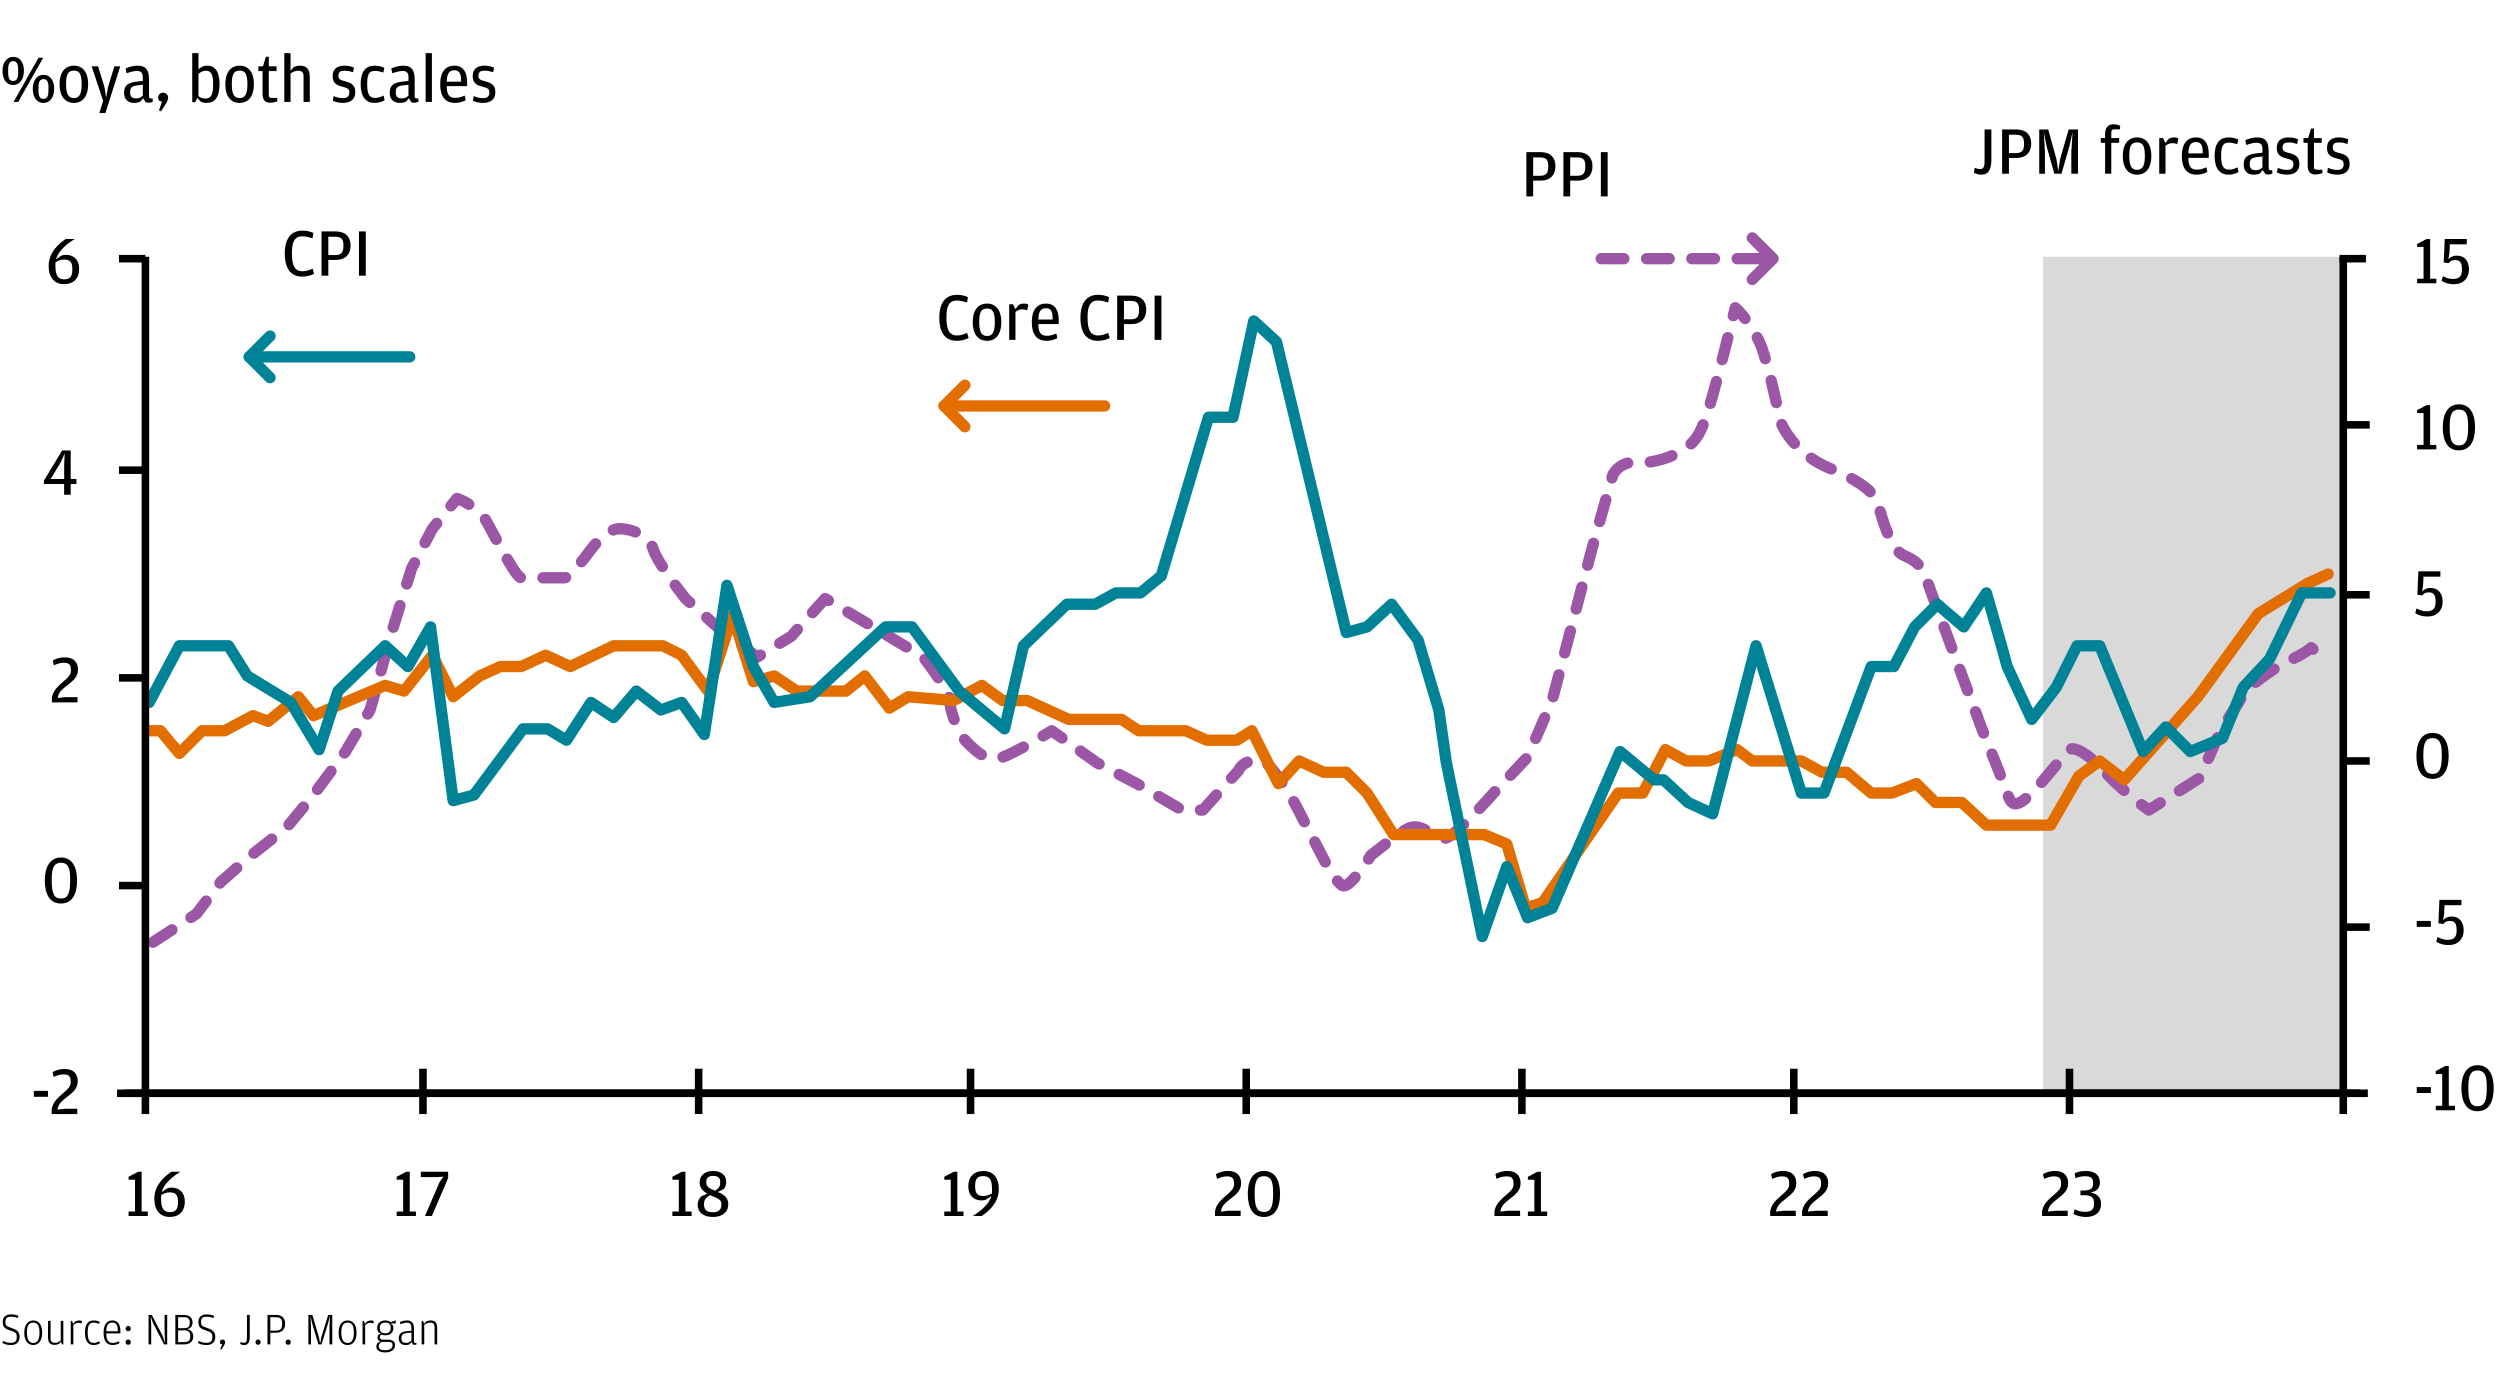 <svg width="662" height="365" viewBox="0 0 662 365" fill="none" xmlns="http://www.w3.org/2000/svg">
<rect x="541" y="68" width="80" height="221" fill="#D9D9D9"/>
<path d="M40.5 249.5L52 242L58.5 233.5L66.5 226.5L76 219L83 210.5L91.5 199L98 188L104 166.5L109 150.5L114.5 140L121 132C123.333 132.667 127.3 135.5 128.5 137.5C130 140 136.5 153 138 153C139.5 153 148 153 149.5 153C150.7 153 154.667 148 156.5 145.5C157.833 143.667 161.2 140 164 140C167.5 140 172 142 173 145.5C173.8 148.3 179 155.333 181.5 158.5L190.5 166.5L200.5 174L209.5 168.5L218.5 158.5L232 166.5L244.5 174C246.833 177 251.5 183.5 251.5 185.5C251.5 188 253.5 194 256 196.5C258.5 199 261.5 202 265.5 200.5C268.7 199.3 275.5 195.333 278.5 193.5L290.5 202L301 207.5L313 214.5H318.5L328 204C328.5 202.333 332.1 200.3 334.5 201.5C336.9 202.7 341.167 209.667 343 213L350 226.5C351.167 228.833 353.9 233.7 355.5 234.5C357.1 235.3 361.167 229.5 363 226.5C365.667 224.5 371.6 219.4 374 219C377 218.5 380 222 382.5 222C384.5 222 392 214 395.5 210L404.5 200.5L411 185.5L416 166.5L421.5 145.5L427 126C427.5 124.333 430.2 122.1 433 122.5C436.5 123 446 121 449.5 115.5C452.3 111.1 455 98.667 456.5 93.5L459.5 81.5C461.167 82.833 464.9 87.6 466.5 92C468.1 96.4 470.167 105.5 471 109.5C471.167 112.833 475.7 120.4 484.5 124C495.5 128.5 497 132 497.5 134C498 136 500.5 145.5 504 147C507.5 148.5 509 150 510 153C510.8 155.4 520.333 181 525 193.5C526.833 198 530.7 207.6 531.5 210C532.5 213 533.5 214.5 538 210C541.6 206.4 546.167 200.167 548 198.5C549.167 197.667 552.6 199.2 557 204C561.4 208.8 566.833 213 569 214.5L582.5 206L588 193.5L595 182.5C597.167 180.667 602.4 176.6 606 175C609.6 173.4 611.5 172 612 171.5L616 175" stroke="#9B57A6" stroke-width="3" stroke-linecap="round" stroke-linejoin="round" stroke-dasharray="6 6"/>
<path d="M39.5 193.5H42.5L47.5 199.5L53.5 193.5H59.5L67 189.5L71 191L79 184.5L83 189.5L102 181.5L107 183L114.5 173.5L120 184.5L127 179L132.5 176.5H138L144.5 173.5L151 176.5L162.5 171H175.5L180.5 173.5L187.5 183L194 163L199.5 180.5L205 179L211 183H224L229 179L235.5 187.5L240.5 184.5L252.5 185.5L260 181.5L265.5 185.5H272L283 190.5H297L301.5 193.5H314L319.5 196H327.5L331.5 193.5L338.5 207.5L344 201.5L350.5 204.5H356.5L362 210L369 221H393L399 223.5L404 240.5L408.5 239L428.5 210H435L441 198.5L446.5 201.5H452.5L460 198.5L464 201.5H477L482.5 204.5H489L495.5 210H501L507.5 207.5L512.5 212.5H519.5L526 218.5H543L550.5 205.5L556 201.5L562.5 206.5L582 184.5L598 162.5L611 154.5L616.5 152" stroke="#E26E00" stroke-width="3" stroke-linecap="round" stroke-linejoin="round"/>
<path d="M39.5 186L47.5 171H60.5L65.5 179L77 186L84.5 198.5L89.5 183L102 171L108 176.5L114 166L120 212L125.5 210.5L138.5 193H145L150 196L156.5 186L162.5 190L168.5 183L175 188L180.5 186L186.5 194.5L192.5 155L199.5 176.5L205 186L214.5 184.5L234.5 166H241.5L254 183L266 193L271 171L282.5 160H290L295.5 157H302L307.5 152.5L320 110.5H326.5L332 85L338 90.5L356.5 167.5L362 166L368.5 160L375.5 169.5L381 188L383 202L392.5 248L399 229.5L404.5 243L411 240.5L429 199L438 206.5H440.5L447 212.5L453.5 215.5L465 171L477 210H483L495.5 176.5H501.5L507 166L513 160L520 166L526 157L530 171L531.5 176.5L538 190.5L544.5 182L550 171H556L567.5 199L573.5 192.5L580 199L588.5 195.5L594 182L601 174.5L609.5 157H617" stroke="#008297" stroke-width="3" stroke-linecap="round" stroke-linejoin="round"/>
<path d="M38.5 68V295M625 289.5H31" stroke="black" stroke-width="2"/>
<path d="M31.5 68.5H38.5" stroke="black" stroke-width="2"/>
<path d="M31.5 124.5H38.5" stroke="black" stroke-width="2"/>
<path d="M31.5 234.5H38.5" stroke="black" stroke-width="2"/>
<path d="M31.5 179.5H38.5" stroke="black" stroke-width="2"/>
<path d="M620.5 68V295M627 289.5H33" stroke="black" stroke-width="2"/>
<path d="M619.5 68.5H626.5" stroke="black" stroke-width="2"/>
<path d="M620.5 157.5H627.5" stroke="black" stroke-width="2"/>
<path d="M620.5 112.5H627.5" stroke="black" stroke-width="2"/>
<path d="M620.5 245.5H627.5" stroke="black" stroke-width="2"/>
<path d="M620.5 201.5H627.5" stroke="black" stroke-width="2"/>
<path d="M112 295L112 283" stroke="black" stroke-width="2"/>
<path d="M185 295L185 283" stroke="black" stroke-width="2"/>
<path d="M257 295L257 283" stroke="black" stroke-width="2"/>
<path d="M330 295L330 283" stroke="black" stroke-width="2"/>
<path d="M403 295L403 283" stroke="black" stroke-width="2"/>
<path d="M475 295L475 283" stroke="black" stroke-width="2"/>
<path d="M548 295L548 283" stroke="black" stroke-width="2"/>
<path d="M14.826 68.682C15.384 66.558 17.508 64.686 19.776 63.282H17.4C15.348 64.65 12.882 66.972 12.882 70.428C12.882 73.578 14.52 75.252 16.95 75.252C19.47 75.252 20.964 73.74 20.964 71.22C20.964 68.808 19.56 67.476 17.418 67.476C16.914 67.476 16.554 67.566 16.248 67.692L14.826 68.682ZM14.7 69.456C15.366 69.06 15.996 68.736 16.932 68.736C18.426 68.736 19.146 69.294 19.146 71.076V71.49C19.146 73.29 18.462 73.974 16.986 73.974C15.402 73.974 14.682 72.948 14.682 70.518V69.762C14.682 69.654 14.682 69.546 14.7 69.456Z" fill="black"/>
<path d="M640.044 75H645.138V73.812H643.5V63.282H642.564L640.044 64.614V65.388H641.754V73.812H640.044V75ZM649.903 75.252C652.243 75.252 653.791 73.65 653.791 71.382C653.791 68.808 652.333 67.692 650.605 67.692C649.471 67.692 648.823 68.142 648.319 68.664L648.607 67.08L648.715 64.704H653.197V63.282H647.365L647.095 69.492L648.409 69.69C648.751 69.222 649.147 68.862 650.137 68.862C651.253 68.862 651.919 69.366 651.919 71.256V71.49C651.919 73.236 651.091 73.866 649.543 73.866C648.463 73.866 647.869 73.578 646.861 73.128L646.537 74.37C647.185 74.802 648.211 75.252 649.903 75.252Z" fill="black"/>
<path d="M640.044 119H645.138V117.812H643.5V107.282H642.564L640.044 108.614V109.388H641.754V117.812H640.044V119ZM651.091 119.252C654.043 119.252 655.393 116.894 655.393 113.078C655.393 109.532 654.043 107.066 651.127 107.066C648.211 107.066 646.843 109.586 646.843 113.114C646.843 116.786 648.157 119.252 651.091 119.252ZM651.127 117.938C649.435 117.938 648.679 116.804 648.679 113.348V112.754C648.679 109.658 649.381 108.452 651.109 108.452C652.855 108.452 653.557 109.604 653.557 112.682V113.294C653.557 116.768 652.819 117.938 651.127 117.938Z" fill="black"/>
<path d="M642.924 163.252C645.264 163.252 646.812 161.65 646.812 159.382C646.812 156.808 645.354 155.692 643.626 155.692C642.492 155.692 641.844 156.142 641.34 156.664L641.628 155.08L641.736 152.704H646.218V151.282H640.386L640.116 157.492L641.43 157.69C641.772 157.222 642.168 156.862 643.158 156.862C644.274 156.862 644.94 157.366 644.94 159.256V159.49C644.94 161.236 644.112 161.866 642.564 161.866C641.484 161.866 640.89 161.578 639.882 161.128L639.558 162.37C640.206 162.802 641.232 163.252 642.924 163.252Z" fill="black"/>
<path d="M644.112 206.252C647.064 206.252 648.414 203.894 648.414 200.078C648.414 196.532 647.064 194.066 644.148 194.066C641.232 194.066 639.864 196.586 639.864 200.114C639.864 203.786 641.178 206.252 644.112 206.252ZM644.148 204.938C642.456 204.938 641.7 203.804 641.7 200.348V199.754C641.7 196.658 642.402 195.452 644.13 195.452C645.876 195.452 646.578 196.604 646.578 199.682V200.294C646.578 203.768 645.84 204.938 644.148 204.938Z" fill="black"/>
<path d="M639.954 245.428H643.698V243.862H639.954V245.428ZM648.496 250.252C650.836 250.252 652.384 248.65 652.384 246.382C652.384 243.808 650.926 242.692 649.198 242.692C648.064 242.692 647.416 243.142 646.912 243.664L647.2 242.08L647.308 239.704H651.79V238.282H645.958L645.688 244.492L647.002 244.69C647.344 244.222 647.74 243.862 648.73 243.862C649.846 243.862 650.512 244.366 650.512 246.256V246.49C650.512 248.236 649.684 248.866 648.136 248.866C647.056 248.866 646.462 248.578 645.454 248.128L645.13 249.37C645.778 249.802 646.804 250.252 648.496 250.252Z" fill="black"/>
<path d="M639.954 289.428H643.698V287.862H639.954V289.428ZM644.983 294H650.077V292.812H648.439V282.282H647.503L644.983 283.614V284.388H646.693V292.812H644.983V294ZM656.03 294.252C658.982 294.252 660.332 291.894 660.332 288.078C660.332 284.532 658.982 282.066 656.066 282.066C653.15 282.066 651.782 284.586 651.782 288.114C651.782 291.786 653.096 294.252 656.03 294.252ZM656.066 292.938C654.374 292.938 653.618 291.804 653.618 288.348V287.754C653.618 284.658 654.32 283.452 656.048 283.452C657.794 283.452 658.496 284.604 658.496 287.682V288.294C658.496 291.768 657.758 292.938 656.066 292.938Z" fill="black"/>
<path d="M16.976 131H18.722V128.156H20.234V126.842H18.722V119.282H16.454L11.63 127.274V128.156H16.976V131ZM13.412 126.842L16.058 122.45L17.138 120.074L16.994 122.864V126.842H13.412Z" fill="black"/>
<path d="M13.738 186H20.524V184.596H17.302L15.268 184.83L15.322 184.56C15.646 183.156 16.528 182.472 17.698 181.554C19.3 180.312 20.65 179.304 20.65 177.324C20.65 175.47 19.642 174.066 17.194 174.066C15.592 174.066 14.638 174.534 13.972 174.912L14.278 176.172C15.16 175.794 15.862 175.506 16.906 175.506C18.166 175.506 18.778 175.902 18.778 177.378V177.594C18.778 178.728 18.076 179.34 16.78 180.474C15.574 181.518 14.296 182.58 13.846 184.254L13.738 184.65V186Z" fill="black"/>
<path d="M8.954 290.428H12.698V288.862H8.954V290.428ZM13.678 295H20.463V293.596H17.241L15.207 293.83L15.261 293.56C15.585 292.156 16.468 291.472 17.637 290.554C19.239 289.312 20.59 288.304 20.59 286.324C20.59 284.47 19.581 283.066 17.134 283.066C15.531 283.066 14.578 283.534 13.912 283.912L14.217 285.172C15.1 284.794 15.802 284.506 16.846 284.506C18.105 284.506 18.718 284.902 18.718 286.378V286.594C18.718 287.728 18.015 288.34 16.72 289.474C15.514 290.518 14.236 291.58 13.786 293.254L13.678 293.65V295Z" fill="black"/>
<path d="M34.044 322H39.138V320.812H37.5V310.282H36.564L34.044 311.614V312.388H35.754V320.812H34.044V322ZM42.804 315.682C43.362 313.558 45.486 311.686 47.755 310.282H45.379C43.327 311.65 40.861 313.972 40.861 317.428C40.861 320.578 42.498 322.252 44.928 322.252C47.449 322.252 48.943 320.74 48.943 318.22C48.943 315.808 47.538 314.476 45.397 314.476C44.892 314.476 44.532 314.566 44.227 314.692L42.804 315.682ZM42.678 316.456C43.344 316.06 43.974 315.736 44.91 315.736C46.404 315.736 47.124 316.294 47.124 318.076V318.49C47.124 320.29 46.441 320.974 44.965 320.974C43.38 320.974 42.66 319.948 42.66 317.518V316.762C42.66 316.654 42.66 316.546 42.678 316.456Z" fill="black"/>
<path d="M321.738 322H328.524V320.596H325.302L323.268 320.83L323.322 320.56C323.646 319.156 324.528 318.472 325.698 317.554C327.3 316.312 328.65 315.304 328.65 313.324C328.65 311.47 327.642 310.066 325.194 310.066C323.592 310.066 322.638 310.534 321.972 310.912L322.278 312.172C323.16 311.794 323.862 311.506 324.906 311.506C326.166 311.506 326.778 311.902 326.778 313.378V313.594C326.778 314.728 326.076 315.34 324.78 316.474C323.574 317.518 322.296 318.58 321.846 320.254L321.738 320.65V322ZM334.655 322.252C337.607 322.252 338.957 319.894 338.957 316.078C338.957 312.532 337.607 310.066 334.691 310.066C331.775 310.066 330.407 312.586 330.407 316.114C330.407 319.786 331.721 322.252 334.655 322.252ZM334.691 320.938C332.999 320.938 332.243 319.804 332.243 316.348V315.754C332.243 312.658 332.945 311.452 334.673 311.452C336.419 311.452 337.121 312.604 337.121 315.682V316.294C337.121 319.768 336.383 320.938 334.691 320.938Z" fill="black"/>
<path d="M178.044 322H183.138V320.812H181.5V310.282H180.564L178.044 311.614V312.388H179.754V320.812H178.044V322ZM187.309 316.078L185.707 316.78C185.167 317.302 184.735 317.986 184.735 319.012C184.735 320.92 186.067 322.252 188.785 322.252C191.359 322.252 192.853 320.884 192.853 318.922C192.853 317.014 191.557 316.24 190.063 315.646L191.665 314.854C192.097 314.314 192.295 313.738 192.295 312.928C192.295 311.416 191.215 310.066 188.821 310.066C186.553 310.066 185.257 311.38 185.257 313.072C185.257 314.566 186.139 315.448 187.309 316.078ZM189.343 315.304C187.669 314.656 187.021 314.188 187.021 313.072V312.964C187.021 312.064 187.453 311.38 188.821 311.38C190.243 311.38 190.711 311.992 190.711 312.982V313.09C190.711 314.062 190.459 314.62 189.343 315.304ZM188.011 316.474C190.189 317.374 191.017 317.68 191.017 318.796V319.066C191.017 320.29 190.279 321.01 188.767 321.01C187.219 321.01 186.427 320.362 186.427 319.048V318.796C186.427 317.788 186.877 317.122 188.011 316.474Z" fill="black"/>
<path d="M468.738 322H475.524V320.596H472.302L470.268 320.83L470.322 320.56C470.646 319.156 471.528 318.472 472.698 317.554C474.3 316.312 475.65 315.304 475.65 313.324C475.65 311.47 474.642 310.066 472.194 310.066C470.592 310.066 469.638 310.534 468.972 310.912L469.278 312.172C470.16 311.794 470.862 311.506 471.906 311.506C473.166 311.506 473.778 311.902 473.778 313.378V313.594C473.778 314.728 473.076 315.34 471.78 316.474C470.574 317.518 469.296 318.58 468.846 320.254L468.738 320.65V322ZM477.193 322H483.979V320.596H480.757L478.723 320.83L478.777 320.56C479.101 319.156 479.983 318.472 481.153 317.554C482.755 316.312 484.105 315.304 484.105 313.324C484.105 311.47 483.097 310.066 480.649 310.066C479.047 310.066 478.093 310.534 477.427 310.912L477.733 312.172C478.615 311.794 479.317 311.506 480.361 311.506C481.621 311.506 482.233 311.902 482.233 313.378V313.594C482.233 314.728 481.531 315.34 480.235 316.474C479.029 317.518 477.751 318.58 477.301 320.254L477.193 320.65V322Z" fill="black"/>
<path d="M105.044 322H110.138V320.812H108.5V310.282H107.564L105.044 311.614V312.388H106.754V320.812H105.044V322ZM112.529 322H114.365L118.667 311.956V310.282H111.431V311.704H115.697L117.407 311.578L116.417 312.982L112.529 322Z" fill="black"/>
<path d="M395.738 322H402.524V320.596H399.302L397.268 320.83L397.322 320.56C397.646 319.156 398.528 318.472 399.698 317.554C401.3 316.312 402.65 315.304 402.65 313.324C402.65 311.47 401.642 310.066 399.194 310.066C397.592 310.066 396.638 310.534 395.972 310.912L396.278 312.172C397.16 311.794 397.862 311.506 398.906 311.506C400.166 311.506 400.778 311.902 400.778 313.378V313.594C400.778 314.728 400.076 315.34 398.78 316.474C397.574 317.518 396.296 318.58 395.846 320.254L395.738 320.65V322ZM404.587 322H409.681V320.812H408.043V310.282H407.107L404.587 311.614V312.388H406.297V320.812H404.587V322Z" fill="black"/>
<path d="M250.044 322H255.138V320.812H253.5V310.282H252.564L250.044 311.614V312.388H251.754V320.812H250.044V322ZM262.521 316.708C261.945 318.778 259.893 320.56 257.571 322H259.965C261.999 320.632 264.483 318.346 264.483 314.89C264.483 311.65 262.827 310.066 260.415 310.066C257.895 310.066 256.401 311.65 256.401 314.098C256.401 316.51 257.805 317.878 259.947 317.878C260.451 317.878 260.811 317.77 261.099 317.662L262.521 316.708ZM262.665 316.006C261.981 316.384 261.351 316.708 260.433 316.708C258.921 316.708 258.219 316.06 258.219 314.278V313.864C258.219 312.064 258.903 311.434 260.379 311.434C261.981 311.434 262.683 312.334 262.683 314.8V315.556C262.683 315.7 262.683 315.862 262.665 316.006Z" fill="black"/>
<path d="M540.738 322H547.524V320.596H544.302L542.268 320.83L542.322 320.56C542.646 319.156 543.528 318.472 544.698 317.554C546.3 316.312 547.65 315.304 547.65 313.324C547.65 311.47 546.642 310.066 544.194 310.066C542.592 310.066 541.638 310.534 540.972 310.912L541.278 312.172C542.16 311.794 542.862 311.506 543.906 311.506C545.166 311.506 545.778 311.902 545.778 313.378V313.594C545.778 314.728 545.076 315.34 543.78 316.474C542.574 317.518 541.296 318.58 540.846 320.254L540.738 320.65V322ZM552.433 322.252C554.881 322.252 556.375 320.902 556.375 318.886C556.375 317.05 555.349 316.114 553.621 315.79C555.187 315.412 556.051 314.71 556.051 313.108C556.051 311.362 554.917 310.066 552.325 310.066C550.939 310.066 549.967 310.408 549.355 310.696L549.553 311.956C550.507 311.65 551.047 311.47 552.055 311.47C553.603 311.47 554.251 311.866 554.251 313.234V313.378C554.251 314.71 553.585 315.25 551.641 315.25H550.903V316.492H551.857C553.711 316.492 554.503 317.032 554.503 318.598V318.814C554.503 320.29 553.747 320.884 552.091 320.884C550.957 320.884 550.327 320.632 549.355 320.236L549.049 321.424C549.697 321.82 550.795 322.252 552.433 322.252Z" fill="black"/>
<path d="M16.112 239.252C19.064 239.252 20.414 236.894 20.414 233.078C20.414 229.532 19.064 227.066 16.148 227.066C13.232 227.066 11.864 229.586 11.864 233.114C11.864 236.786 13.178 239.252 16.112 239.252ZM16.148 237.938C14.456 237.938 13.7 236.804 13.7 233.348V232.754C13.7 229.658 14.402 228.452 16.13 228.452C17.876 228.452 18.578 229.604 18.578 232.682V233.294C18.578 236.768 17.84 237.938 16.148 237.938Z" fill="black"/>
<path d="M3.474 22.5C5.418 22.5 6.336 20.736 6.336 18.72C6.336 16.812 5.454 15.066 3.51 15.066C1.566 15.066 0.666 16.83 0.666 18.756C0.666 20.772 1.53 22.5 3.474 22.5ZM3.582 27H4.806L11.448 15.282H10.206L3.582 27ZM11.484 27.252C13.446 27.252 14.346 25.488 14.346 23.472C14.346 21.564 13.482 19.818 11.52 19.818C9.594 19.818 8.676 21.582 8.676 23.508C8.676 25.524 9.558 27.252 11.484 27.252ZM3.492 21.438C2.682 21.438 2.16 20.97 2.16 19.224V18.396C2.16 16.704 2.682 16.2 3.492 16.2C4.284 16.2 4.806 16.686 4.806 18.378V19.206C4.806 20.934 4.284 21.438 3.492 21.438ZM11.502 26.19C10.71 26.19 10.188 25.722 10.188 23.976V23.148C10.188 21.456 10.71 20.952 11.502 20.952C12.312 20.952 12.834 21.438 12.834 23.13V23.958C12.834 25.686 12.312 26.19 11.502 26.19ZM19.566 27.252C21.906 27.252 23.346 25.488 23.346 22.266C23.346 19.098 21.87 17.388 19.566 17.388C17.262 17.388 15.768 19.098 15.768 22.32C15.768 25.488 17.226 27.252 19.566 27.252ZM19.566 25.974C18.27 25.974 17.496 25.11 17.496 22.41V22.104C17.496 19.44 18.216 18.702 19.566 18.702C20.916 18.702 21.618 19.44 21.618 22.194V22.482C21.618 25.11 20.844 25.974 19.566 25.974ZM26.318 29.916H27.92L31.844 17.568H30.278L28.604 23.076L28.118 25.812L27.668 23.076L25.976 17.568H24.266L27.308 26.712L26.318 29.916ZM37.821 21.42L36.273 21.6C33.861 21.888 32.853 22.608 32.853 24.534C32.853 26.532 34.095 27.252 35.553 27.252C36.219 27.252 36.759 27.108 37.119 26.946L37.911 26.028L38.577 27.072C38.829 27.162 39.135 27.198 39.423 27.198C39.927 27.198 40.287 27.036 40.467 26.892L40.413 26.082H40.035C39.639 26.082 39.459 25.956 39.459 25.452V21.024C39.459 18.45 38.577 17.388 36.417 17.388C35.139 17.388 34.113 17.766 33.267 18.126L33.519 19.404C34.545 19.044 35.445 18.792 36.309 18.792C37.497 18.792 37.821 19.494 37.821 20.448V21.42ZM37.821 25.29C37.479 25.686 36.957 26.064 36.057 26.064C34.995 26.064 34.455 25.614 34.455 24.534V24.39C34.455 23.166 35.013 22.752 36.381 22.608L37.821 22.428V25.29ZM42.632 29.484L43.766 27.72C44.126 27.144 44.522 26.532 44.522 25.866C44.522 25.092 43.928 24.552 43.19 24.552C42.47 24.552 41.876 25.074 41.876 25.884C41.876 26.298 42.056 26.568 42.218 26.73L42.902 26.892L42.092 29.232L42.632 29.484ZM52.216 25.938L53.224 26.964C53.512 27.09 54.052 27.252 54.7 27.252C56.932 27.252 58.138 25.704 58.138 22.284C58.138 18.972 56.95 17.388 54.862 17.388C53.8 17.388 53.062 17.856 52.558 18.36V14.076H50.902V27.054H51.712L52.216 25.938ZM52.558 19.566C52.936 19.224 53.548 18.738 54.502 18.738C55.708 18.738 56.428 19.422 56.428 22.032V22.662C56.428 25.218 55.744 26.1 54.394 26.1C53.674 26.1 53.08 25.848 52.558 25.47V19.566ZM63.458 27.252C65.798 27.252 67.238 25.488 67.238 22.266C67.238 19.098 65.762 17.388 63.458 17.388C61.154 17.388 59.66 19.098 59.66 22.32C59.66 25.488 61.118 27.252 63.458 27.252ZM63.458 25.974C62.162 25.974 61.388 25.11 61.388 22.41V22.104C61.388 19.44 62.108 18.702 63.458 18.702C64.808 18.702 65.51 19.44 65.51 22.194V22.482C65.51 25.11 64.736 25.974 63.458 25.974ZM71.556 27.198C72.348 27.198 72.996 27 73.464 26.82L73.374 25.938H72.024C71.358 25.938 71.178 25.758 71.178 25.128V18.81H73.23V17.568H71.178V15.03H70.422L69.63 17.568H68.406V18.81H69.522V24.768C69.522 26.406 70.134 27.198 71.556 27.198ZM76.939 19.44C77.623 19.008 78.163 18.738 78.991 18.738C79.837 18.738 80.377 19.098 80.377 20.16V27H82.033V20.376C82.033 18.288 81.079 17.388 79.495 17.388C78.757 17.388 78.199 17.568 77.785 17.766L76.939 18.738V14.076H75.283V27H76.939V19.44ZM90.872 27.252C93.014 27.252 94.076 26.1 94.076 24.444C94.076 22.662 93.212 22.014 91.592 21.582C90.134 21.204 89.612 21.06 89.612 20.07C89.612 19.008 90.17 18.72 91.286 18.72C92.204 18.72 92.78 18.9 93.482 19.134L93.734 17.928C93.176 17.64 92.33 17.388 91.178 17.388C89.306 17.388 88.082 18.27 88.082 20.16C88.082 21.906 89.036 22.518 90.368 22.878C92.096 23.328 92.492 23.472 92.492 24.516C92.492 25.614 91.862 25.992 90.71 25.992C89.774 25.992 88.946 25.704 88.334 25.434L88.136 26.658C88.676 26.928 89.576 27.252 90.872 27.252ZM99.21 27.252C100.344 27.252 101.262 26.892 101.856 26.55L101.586 25.308C100.794 25.668 100.182 25.92 99.318 25.92C97.968 25.92 97.23 25.146 97.23 22.374V22.086C97.23 19.368 97.95 18.774 99.318 18.774C100.056 18.774 100.704 18.954 101.514 19.206L101.766 17.946C101.154 17.658 100.254 17.388 99.21 17.388C96.78 17.388 95.502 18.99 95.502 22.284C95.502 25.56 96.816 27.252 99.21 27.252ZM108.169 21.42L106.621 21.6C104.209 21.888 103.201 22.608 103.201 24.534C103.201 26.532 104.443 27.252 105.901 27.252C106.567 27.252 107.107 27.108 107.467 26.946L108.259 26.028L108.925 27.072C109.177 27.162 109.483 27.198 109.771 27.198C110.275 27.198 110.635 27.036 110.815 26.892L110.761 26.082H110.383C109.987 26.082 109.807 25.956 109.807 25.452V21.024C109.807 18.45 108.925 17.388 106.765 17.388C105.487 17.388 104.461 17.766 103.615 18.126L103.867 19.404C104.893 19.044 105.793 18.792 106.657 18.792C107.845 18.792 108.169 19.494 108.169 20.448V21.42ZM108.169 25.29C107.827 25.686 107.305 26.064 106.405 26.064C105.343 26.064 104.803 25.614 104.803 24.534V24.39C104.803 23.166 105.361 22.752 106.729 22.608L108.169 22.428V25.29ZM112.71 27H114.366V14.076H112.71V27ZM118.289 22.806H123.689V21.78C123.689 19.08 122.663 17.388 120.305 17.388C118.055 17.388 116.561 18.936 116.561 22.302C116.561 25.578 117.911 27.252 120.485 27.252C121.673 27.252 122.771 26.838 123.329 26.532L123.059 25.308C122.249 25.65 121.475 25.92 120.593 25.92C118.991 25.92 118.325 25.146 118.289 22.806ZM118.289 21.618C118.379 19.224 119.099 18.612 120.323 18.612C121.511 18.612 122.087 19.332 122.087 21.33V21.618H118.289ZM127.962 27.252C130.104 27.252 131.166 26.1 131.166 24.444C131.166 22.662 130.302 22.014 128.682 21.582C127.224 21.204 126.702 21.06 126.702 20.07C126.702 19.008 127.26 18.72 128.376 18.72C129.294 18.72 129.87 18.9 130.572 19.134L130.824 17.928C130.266 17.64 129.42 17.388 128.268 17.388C126.396 17.388 125.172 18.27 125.172 20.16C125.172 21.906 126.126 22.518 127.458 22.878C129.186 23.328 129.582 23.472 129.582 24.516C129.582 25.614 128.952 25.992 127.8 25.992C126.864 25.992 126.036 25.704 125.424 25.434L125.226 26.658C125.766 26.928 126.666 27.252 127.962 27.252Z" fill="black"/>
<path d="M253.36 90.252C254.656 90.252 255.646 89.91 256.492 89.514L256.096 88.146C255.106 88.542 254.476 88.83 253.342 88.83C251.668 88.83 250.624 87.732 250.624 84.33V83.754C250.624 80.424 251.794 79.578 253.306 79.578C254.314 79.578 254.98 79.776 256.078 80.1L256.294 78.678C255.484 78.318 254.62 78.066 253.414 78.066C250.03 78.066 248.716 80.676 248.716 84.114C248.716 87.588 249.94 90.252 253.36 90.252ZM261.371 90.252C263.711 90.252 265.151 88.488 265.151 85.266C265.151 82.098 263.675 80.388 261.371 80.388C259.067 80.388 257.573 82.098 257.573 85.32C257.573 88.488 259.031 90.252 261.371 90.252ZM261.371 88.974C260.075 88.974 259.301 88.11 259.301 85.41V85.104C259.301 82.44 260.021 81.702 261.371 81.702C262.721 81.702 263.423 82.44 263.423 85.194V85.482C263.423 88.11 262.649 88.974 261.371 88.974ZM268.857 81.846L268.245 80.568H267.237V90H268.893V82.584C269.433 82.206 269.973 81.918 270.693 81.918C271.305 81.918 271.665 82.026 272.007 82.17L272.313 80.658C272.097 80.532 271.701 80.388 271.125 80.388C270.639 80.388 270.225 80.496 269.811 80.694L268.857 81.846ZM274.946 85.806H280.346V84.78C280.346 82.08 279.32 80.388 276.962 80.388C274.712 80.388 273.218 81.936 273.218 85.302C273.218 88.578 274.568 90.252 277.142 90.252C278.33 90.252 279.428 89.838 279.986 89.532L279.716 88.308C278.906 88.65 278.132 88.92 277.25 88.92C275.648 88.92 274.982 88.146 274.946 85.806ZM274.946 84.618C275.036 82.224 275.756 81.612 276.98 81.612C278.168 81.612 278.744 82.332 278.744 84.33V84.618H274.946ZM290.731 90.252C292.027 90.252 293.017 89.91 293.863 89.514L293.467 88.146C292.477 88.542 291.847 88.83 290.713 88.83C289.039 88.83 287.995 87.732 287.995 84.33V83.754C287.995 80.424 289.165 79.578 290.677 79.578C291.685 79.578 292.351 79.776 293.449 80.1L293.665 78.678C292.855 78.318 291.991 78.066 290.785 78.066C287.401 78.066 286.087 80.676 286.087 84.114C286.087 87.588 287.311 90.252 290.731 90.252ZM295.822 90H297.622V85.824H299.566C302.266 85.824 303.526 84.222 303.526 82.026C303.526 79.758 302.23 78.282 299.566 78.282H295.822V90ZM297.622 84.546V79.686H299.404C301.006 79.686 301.618 80.226 301.618 81.9V82.17C301.618 83.898 301.024 84.546 299.44 84.546H297.622ZM305.739 90H307.539V78.282H305.739V90Z" fill="black"/>
<path d="M80.045 73.252C81.341 73.252 82.331 72.91 83.177 72.514L82.781 71.146C81.791 71.542 81.161 71.83 80.027 71.83C78.353 71.83 77.309 70.732 77.309 67.33V66.754C77.309 63.424 78.479 62.578 79.991 62.578C80.999 62.578 81.665 62.776 82.763 63.1L82.979 61.678C82.169 61.318 81.305 61.066 80.099 61.066C76.715 61.066 75.401 63.676 75.401 67.114C75.401 70.588 76.625 73.252 80.045 73.252ZM85.137 73H86.937V68.824H88.881C91.581 68.824 92.841 67.222 92.841 65.026C92.841 62.758 91.545 61.282 88.881 61.282H85.137V73ZM86.937 67.546V62.686H88.719C90.321 62.686 90.933 63.226 90.933 64.9V65.17C90.933 66.898 90.339 67.546 88.755 67.546H86.937ZM95.053 73H96.853V61.282H95.053V73Z" fill="black"/>
<path d="M404.18 52H405.98V47.824H407.924C410.624 47.824 411.884 46.222 411.884 44.026C411.884 41.758 410.588 40.282 407.924 40.282H404.18V52ZM405.98 46.546V41.686H407.762C409.364 41.686 409.976 42.226 409.976 43.9V44.17C409.976 45.898 409.382 46.546 407.798 46.546H405.98ZM413.988 52H415.788V47.824H417.732C420.432 47.824 421.692 46.222 421.692 44.026C421.692 41.758 420.396 40.282 417.732 40.282H413.988V52ZM415.788 46.546V41.686H417.57C419.172 41.686 419.784 42.226 419.784 43.9V44.17C419.784 45.898 419.19 46.546 417.606 46.546H415.788ZM423.905 52H425.705V40.282H423.905V52Z" fill="black"/>
<path d="M524.721 46.252C526.575 46.252 527.313 44.848 527.313 42.346V34.282H525.513V42.742C525.513 44.38 525.081 44.776 524.325 44.776C523.785 44.776 523.389 44.614 522.885 44.416L522.705 45.748C523.119 45.982 523.785 46.252 524.721 46.252ZM530.162 46H531.962V41.824H533.906C536.606 41.824 537.866 40.222 537.866 38.026C537.866 35.758 536.57 34.282 533.906 34.282H530.162V46ZM531.962 40.546V35.686H533.744C535.346 35.686 535.958 36.226 535.958 37.9V38.17C535.958 39.898 535.364 40.546 533.78 40.546H531.962ZM539.989 46H541.501V40.186L541.195 34.984L541.969 38.854L543.985 46H545.875L547.981 38.746L548.809 34.984L548.485 40.168V46H550.249V34.282H547.783L545.533 42.058L545.029 45.298L544.525 42.058L542.365 34.282H539.989V46ZM557.429 37.81V46H559.067V37.81H561.155V36.568H559.067V35.074C559.067 34.498 559.301 34.246 559.949 34.246H561.353L561.425 33.328C561.029 33.112 560.417 32.914 559.625 32.914C558.239 32.914 557.429 33.742 557.429 35.488V36.568H556.277V37.81H557.429ZM565.901 46.252C568.241 46.252 569.681 44.488 569.681 41.266C569.681 38.098 568.205 36.388 565.901 36.388C563.597 36.388 562.103 38.098 562.103 41.32C562.103 44.488 563.561 46.252 565.901 46.252ZM565.901 44.974C564.605 44.974 563.831 44.11 563.831 41.41V41.104C563.831 38.44 564.551 37.702 565.901 37.702C567.251 37.702 567.953 38.44 567.953 41.194V41.482C567.953 44.11 567.179 44.974 565.901 44.974ZM573.387 37.846L572.775 36.568H571.767V46H573.423V38.584C573.963 38.206 574.503 37.918 575.223 37.918C575.835 37.918 576.195 38.026 576.537 38.17L576.843 36.658C576.627 36.532 576.231 36.388 575.655 36.388C575.169 36.388 574.755 36.496 574.341 36.694L573.387 37.846ZM579.475 41.806H584.875V40.78C584.875 38.08 583.849 36.388 581.491 36.388C579.241 36.388 577.747 37.936 577.747 41.302C577.747 44.578 579.097 46.252 581.671 46.252C582.859 46.252 583.957 45.838 584.515 45.532L584.245 44.308C583.435 44.65 582.661 44.92 581.779 44.92C580.177 44.92 579.511 44.146 579.475 41.806ZM579.475 40.618C579.565 38.224 580.285 37.612 581.509 37.612C582.697 37.612 583.273 38.332 583.273 40.33V40.618H579.475ZM590.139 46.252C591.273 46.252 592.191 45.892 592.785 45.55L592.515 44.308C591.723 44.668 591.111 44.92 590.247 44.92C588.897 44.92 588.159 44.146 588.159 41.374V41.086C588.159 38.368 588.879 37.774 590.247 37.774C590.985 37.774 591.633 37.954 592.443 38.206L592.695 36.946C592.083 36.658 591.183 36.388 590.139 36.388C587.709 36.388 586.431 37.99 586.431 41.284C586.431 44.56 587.745 46.252 590.139 46.252ZM599.098 40.42L597.55 40.6C595.138 40.888 594.13 41.608 594.13 43.534C594.13 45.532 595.372 46.252 596.83 46.252C597.496 46.252 598.036 46.108 598.396 45.946L599.188 45.028L599.854 46.072C600.106 46.162 600.412 46.198 600.7 46.198C601.204 46.198 601.564 46.036 601.744 45.892L601.69 45.082H601.312C600.916 45.082 600.736 44.956 600.736 44.452V40.024C600.736 37.45 599.854 36.388 597.694 36.388C596.416 36.388 595.39 36.766 594.544 37.126L594.796 38.404C595.822 38.044 596.722 37.792 597.586 37.792C598.774 37.792 599.098 38.494 599.098 39.448V40.42ZM599.098 44.29C598.756 44.686 598.234 45.064 597.334 45.064C596.272 45.064 595.732 44.614 595.732 43.534V43.39C595.732 42.166 596.29 41.752 597.658 41.608L599.098 41.428V44.29ZM605.672 46.252C607.814 46.252 608.876 45.1 608.876 43.444C608.876 41.662 608.012 41.014 606.392 40.582C604.934 40.204 604.412 40.06 604.412 39.07C604.412 38.008 604.97 37.72 606.086 37.72C607.004 37.72 607.58 37.9 608.282 38.134L608.534 36.928C607.976 36.64 607.13 36.388 605.978 36.388C604.106 36.388 602.882 37.27 602.882 39.16C602.882 40.906 603.836 41.518 605.168 41.878C606.896 42.328 607.292 42.472 607.292 43.516C607.292 44.614 606.662 44.992 605.51 44.992C604.574 44.992 603.746 44.704 603.134 44.434L602.936 45.658C603.476 45.928 604.376 46.252 605.672 46.252ZM613.11 46.198C613.902 46.198 614.55 46 615.018 45.82L614.928 44.938H613.578C612.912 44.938 612.732 44.758 612.732 44.128V37.81H614.784V36.568H612.732V34.03H611.976L611.184 36.568H609.96V37.81H611.076V43.768C611.076 45.406 611.688 46.198 613.11 46.198ZM618.979 46.252C621.121 46.252 622.183 45.1 622.183 43.444C622.183 41.662 621.319 41.014 619.699 40.582C618.241 40.204 617.719 40.06 617.719 39.07C617.719 38.008 618.277 37.72 619.393 37.72C620.311 37.72 620.887 37.9 621.589 38.134L621.841 36.928C621.283 36.64 620.437 36.388 619.285 36.388C617.413 36.388 616.189 37.27 616.189 39.16C616.189 40.906 617.143 41.518 618.475 41.878C620.203 42.328 620.599 42.472 620.599 43.516C620.599 44.614 619.969 44.992 618.817 44.992C617.881 44.992 617.053 44.704 616.441 44.434L616.243 45.658C616.783 45.928 617.683 46.252 618.979 46.252Z" fill="black"/>
<path d="M108.5 94.5L66 94.5" stroke="#008297" stroke-width="3" stroke-linecap="round" stroke-linejoin="round"/>
<path d="M71.5 89L66 94.5L71.5 100" stroke="#008297" stroke-width="3" stroke-linecap="round" stroke-linejoin="round"/>
<path d="M292.5 107.5L250 107.5" stroke="#E26E00" stroke-width="3" stroke-linecap="round" stroke-linejoin="round"/>
<path d="M255.5 102L250 107.5L255.5 113" stroke="#E26E00" stroke-width="3" stroke-linecap="round" stroke-linejoin="round"/>
<path d="M424 68.5L466.5 68.5" stroke="#9B57A6" stroke-width="3" stroke-linecap="round" stroke-linejoin="round" stroke-dasharray="6 6"/>
<path d="M464 74L469.5 68.5L464 63" stroke="#9B57A6" stroke-width="3" stroke-linecap="round" stroke-linejoin="round"/>
<path d="M2.916 356.168C4.284 356.168 5.196 355.424 5.196 353.996C5.196 352.556 4.344 352.064 3 351.632C1.692 351.212 1.428 350.972 1.428 350.036C1.428 349.016 1.896 348.68 2.868 348.68C3.744 348.68 4.104 348.8 4.74 349.016L4.884 348.44C4.392 348.224 3.864 348.044 2.94 348.044C1.56 348.044 0.72 348.728 0.72 350.084C0.72 351.536 1.464 351.932 2.916 352.388C4.14 352.772 4.44 353.12 4.44 354.02C4.44 355.244 3.876 355.58 2.76 355.58C1.992 355.58 1.464 355.376 0.804 355.076L0.648 355.616C1.128 355.904 1.764 356.168 2.916 356.168ZM8.812 356.168C10.24 356.168 11.176 355.028 11.176 352.868C11.176 350.756 10.204 349.652 8.812 349.652C7.42 349.652 6.424 350.756 6.424 352.904C6.424 355.028 7.384 356.168 8.812 356.168ZM8.812 355.616C7.84 355.616 7.144 354.896 7.144 352.94V352.784C7.144 350.852 7.792 350.228 8.812 350.228C9.82 350.228 10.456 350.84 10.456 352.844V353C10.456 354.896 9.772 355.616 8.812 355.616ZM16.085 354.956C15.617 355.352 15.173 355.58 14.465 355.58C13.841 355.58 13.397 355.268 13.397 354.332V349.772H12.713V354.188C12.713 355.616 13.409 356.12 14.369 356.12C14.945 356.12 15.353 355.988 15.605 355.856L16.109 355.28L16.433 356H16.769V349.772H16.085V354.956ZM19.398 350.528L19.074 349.772H18.738V356H19.422V350.888C19.818 350.552 20.178 350.288 20.718 350.288C21.102 350.288 21.318 350.348 21.582 350.456L21.726 349.808C21.57 349.736 21.294 349.652 20.91 349.652C20.598 349.652 20.31 349.736 19.998 349.88L19.398 350.528ZM24.794 356.168C25.466 356.168 26.078 355.928 26.474 355.688L26.294 355.172C25.706 355.448 25.406 355.604 24.842 355.604C23.822 355.604 23.222 355.004 23.222 352.916V352.76C23.222 350.732 23.798 350.24 24.842 350.24C25.298 350.24 25.694 350.36 26.294 350.552L26.414 350C25.958 349.808 25.406 349.652 24.794 349.652C23.294 349.652 22.502 350.648 22.502 352.868C22.502 355.112 23.318 356.168 24.794 356.168ZM28.144 353.084H31.888V352.496C31.888 350.768 31.192 349.652 29.776 349.652C28.396 349.652 27.424 350.588 27.424 352.892C27.424 355.1 28.264 356.168 29.848 356.168C30.568 356.168 31.264 355.904 31.636 355.7L31.48 355.172C30.904 355.448 30.436 355.604 29.896 355.604C28.732 355.604 28.156 354.968 28.144 353.084ZM28.144 352.52C28.204 350.624 28.864 350.216 29.776 350.216C30.7 350.216 31.18 350.792 31.18 352.364V352.52H28.144ZM33.948 352.508C34.332 352.508 34.644 352.22 34.644 351.812C34.644 351.392 34.332 351.104 33.948 351.104C33.588 351.104 33.264 351.392 33.264 351.812C33.264 352.22 33.588 352.508 33.948 352.508ZM33.948 356.108C34.332 356.108 34.644 355.82 34.644 355.412C34.644 354.992 34.332 354.704 33.948 354.704C33.588 354.704 33.264 354.992 33.264 355.412C33.264 355.82 33.588 356.108 33.948 356.108ZM39.342 356H40.038V350.588L39.882 348.548L40.542 350.408L43.458 356H44.274V348.188H43.578V353.3L43.746 355.592L42.978 353.54L40.194 348.188H39.342V356ZM46.432 356H48.796C50.044 356 51.184 355.4 51.184 353.816C51.184 352.688 50.308 352.112 49.672 351.968C50.236 351.764 50.992 351.368 50.992 350.24C50.992 348.824 50.008 348.188 48.676 348.188H46.432V356ZM47.164 351.704V348.8H48.568C49.828 348.8 50.248 349.184 50.248 350.204V350.288C50.248 351.32 49.864 351.704 48.7 351.704H47.164ZM47.164 355.388V352.268H48.736C49.912 352.268 50.38 352.688 50.38 353.78V353.888C50.38 354.98 49.804 355.388 48.7 355.388H47.164ZM54.725 356.168C56.093 356.168 57.005 355.424 57.005 353.996C57.005 352.556 56.153 352.064 54.809 351.632C53.501 351.212 53.237 350.972 53.237 350.036C53.237 349.016 53.705 348.68 54.677 348.68C55.553 348.68 55.913 348.8 56.549 349.016L56.693 348.44C56.201 348.224 55.673 348.044 54.749 348.044C53.369 348.044 52.529 348.728 52.529 350.084C52.529 351.536 53.273 351.932 54.725 352.388C55.949 352.772 56.249 353.12 56.249 354.02C56.249 355.244 55.685 355.58 54.569 355.58C53.801 355.58 53.273 355.376 52.613 355.076L52.457 355.616C52.937 355.904 53.573 356.168 54.725 356.168ZM58.608 357.38L59.196 356.48C59.388 356.18 59.616 355.808 59.616 355.412C59.616 354.992 59.304 354.704 58.92 354.704C58.56 354.704 58.236 354.992 58.236 355.412C58.236 355.652 58.332 355.796 58.44 355.904L58.848 355.964L58.32 357.236L58.608 357.38ZM64.699 356.168C65.563 356.168 66.139 355.592 66.139 353.948V348.188H65.395V354.212C65.395 355.292 65.095 355.568 64.567 355.568C64.243 355.568 64.003 355.472 63.703 355.352L63.607 355.892C63.823 356.012 64.243 356.168 64.699 356.168ZM68.33 356.108C68.714 356.108 69.026 355.82 69.026 355.412C69.026 354.992 68.714 354.704 68.33 354.704C67.97 354.704 67.646 354.992 67.646 355.412C67.646 355.82 67.97 356.108 68.33 356.108ZM70.83 356H71.574V352.904H73.11C74.826 352.904 75.51 351.8 75.51 350.528C75.51 349.22 74.802 348.188 73.11 348.188H70.83V356ZM71.574 352.364V348.8H73.002C74.25 348.8 74.706 349.232 74.706 350.468V350.564C74.706 351.836 74.25 352.364 73.026 352.364H71.574ZM76.299 356.108C76.683 356.108 76.995 355.82 76.995 355.412C76.995 354.992 76.683 354.704 76.299 354.704C75.939 354.704 75.615 354.992 75.615 355.412C75.615 355.82 75.939 356.108 76.299 356.108ZM81.658 356H82.342V350.936L82.222 348.392L82.642 350.408L84.322 356H85.138L86.902 350.312L87.382 348.392L87.25 350.936V356H87.982V348.188H86.902L85.078 354.116L84.778 355.76L84.454 354.116L82.714 348.188H81.658V356ZM92.05 356.168C93.478 356.168 94.415 355.028 94.415 352.868C94.415 350.756 93.442 349.652 92.05 349.652C90.659 349.652 89.662 350.756 89.662 352.904C89.662 355.028 90.623 356.168 92.05 356.168ZM92.05 355.616C91.079 355.616 90.382 354.896 90.382 352.94V352.784C90.382 350.852 91.031 350.228 92.05 350.228C93.058 350.228 93.695 350.84 93.695 352.844V353C93.695 354.896 93.01 355.616 92.05 355.616ZM96.66 350.528L96.336 349.772H96V356H96.684V350.888C97.08 350.552 97.44 350.288 97.98 350.288C98.364 350.288 98.58 350.348 98.844 350.456L98.988 349.808C98.832 349.736 98.556 349.652 98.172 349.652C97.86 349.652 97.572 349.736 97.26 349.88L96.66 350.528ZM103.484 350.108C103.052 349.772 102.512 349.652 102.032 349.652C101.072 349.652 99.872 350.156 99.872 351.62C99.872 352.04 99.98 352.436 100.136 352.736L100.82 353.156L100.232 353.432C100.148 353.54 99.98 353.768 99.98 354.176C99.98 354.872 100.4 355.148 100.748 355.244L100.016 355.616C99.884 355.76 99.656 356.048 99.656 356.552C99.656 357.476 100.448 358.124 101.948 358.124C103.532 358.124 104.612 357.416 104.612 356.204C104.612 355.292 103.976 354.74 102.812 354.74H101.456C100.868 354.74 100.58 354.512 100.58 354.044C100.58 353.732 100.76 353.516 100.952 353.372C101.288 353.528 101.66 353.588 102.032 353.588C103.124 353.588 104.168 353.084 104.168 351.584C104.168 351.32 104.132 351.164 104.072 350.96L103.376 350.456H104.792V349.616L103.484 350.108ZM102.032 353.048C101.012 353.048 100.58 352.616 100.58 351.644V351.572C100.58 350.768 101.012 350.216 102.032 350.216C103.04 350.216 103.46 350.768 103.46 351.584V351.656C103.46 352.616 103.04 353.048 102.032 353.048ZM101.048 355.34H102.896C103.712 355.34 103.94 355.736 103.94 356.216V356.264C103.94 356.948 103.292 357.548 101.948 357.548C100.868 357.548 100.292 357.224 100.292 356.504C100.292 355.976 100.58 355.64 101.048 355.34ZM108.947 352.4L107.771 352.496C106.307 352.616 105.599 353.144 105.599 354.368C105.599 355.7 106.403 356.168 107.447 356.168C107.807 356.168 108.167 356.096 108.395 356L108.971 355.376L109.355 356.036C109.499 356.096 109.643 356.12 109.799 356.12C110.015 356.12 110.195 356.06 110.291 356.012L110.267 355.592H110.063C109.751 355.592 109.619 355.484 109.619 355.112V351.908C109.619 350.36 109.079 349.652 107.783 349.652C107.051 349.652 106.511 349.832 105.911 350.072L106.019 350.624C106.631 350.42 107.183 350.252 107.795 350.252C108.743 350.252 108.947 350.852 108.947 351.668V352.4ZM108.947 354.932C108.659 355.28 108.251 355.604 107.531 355.604C106.667 355.604 106.295 355.268 106.295 354.428V354.344C106.295 353.408 106.751 353.072 107.819 352.976L108.947 352.868V354.932ZM112.316 350.54L111.992 349.772H111.656V356H112.34V350.852C112.856 350.468 113.264 350.228 113.984 350.228C114.62 350.228 115.076 350.504 115.076 351.44V356H115.76V351.584C115.76 350.156 115.064 349.652 114.08 349.652C113.504 349.652 113.12 349.808 112.856 349.94L112.316 350.54Z" fill="black"/>
</svg>
